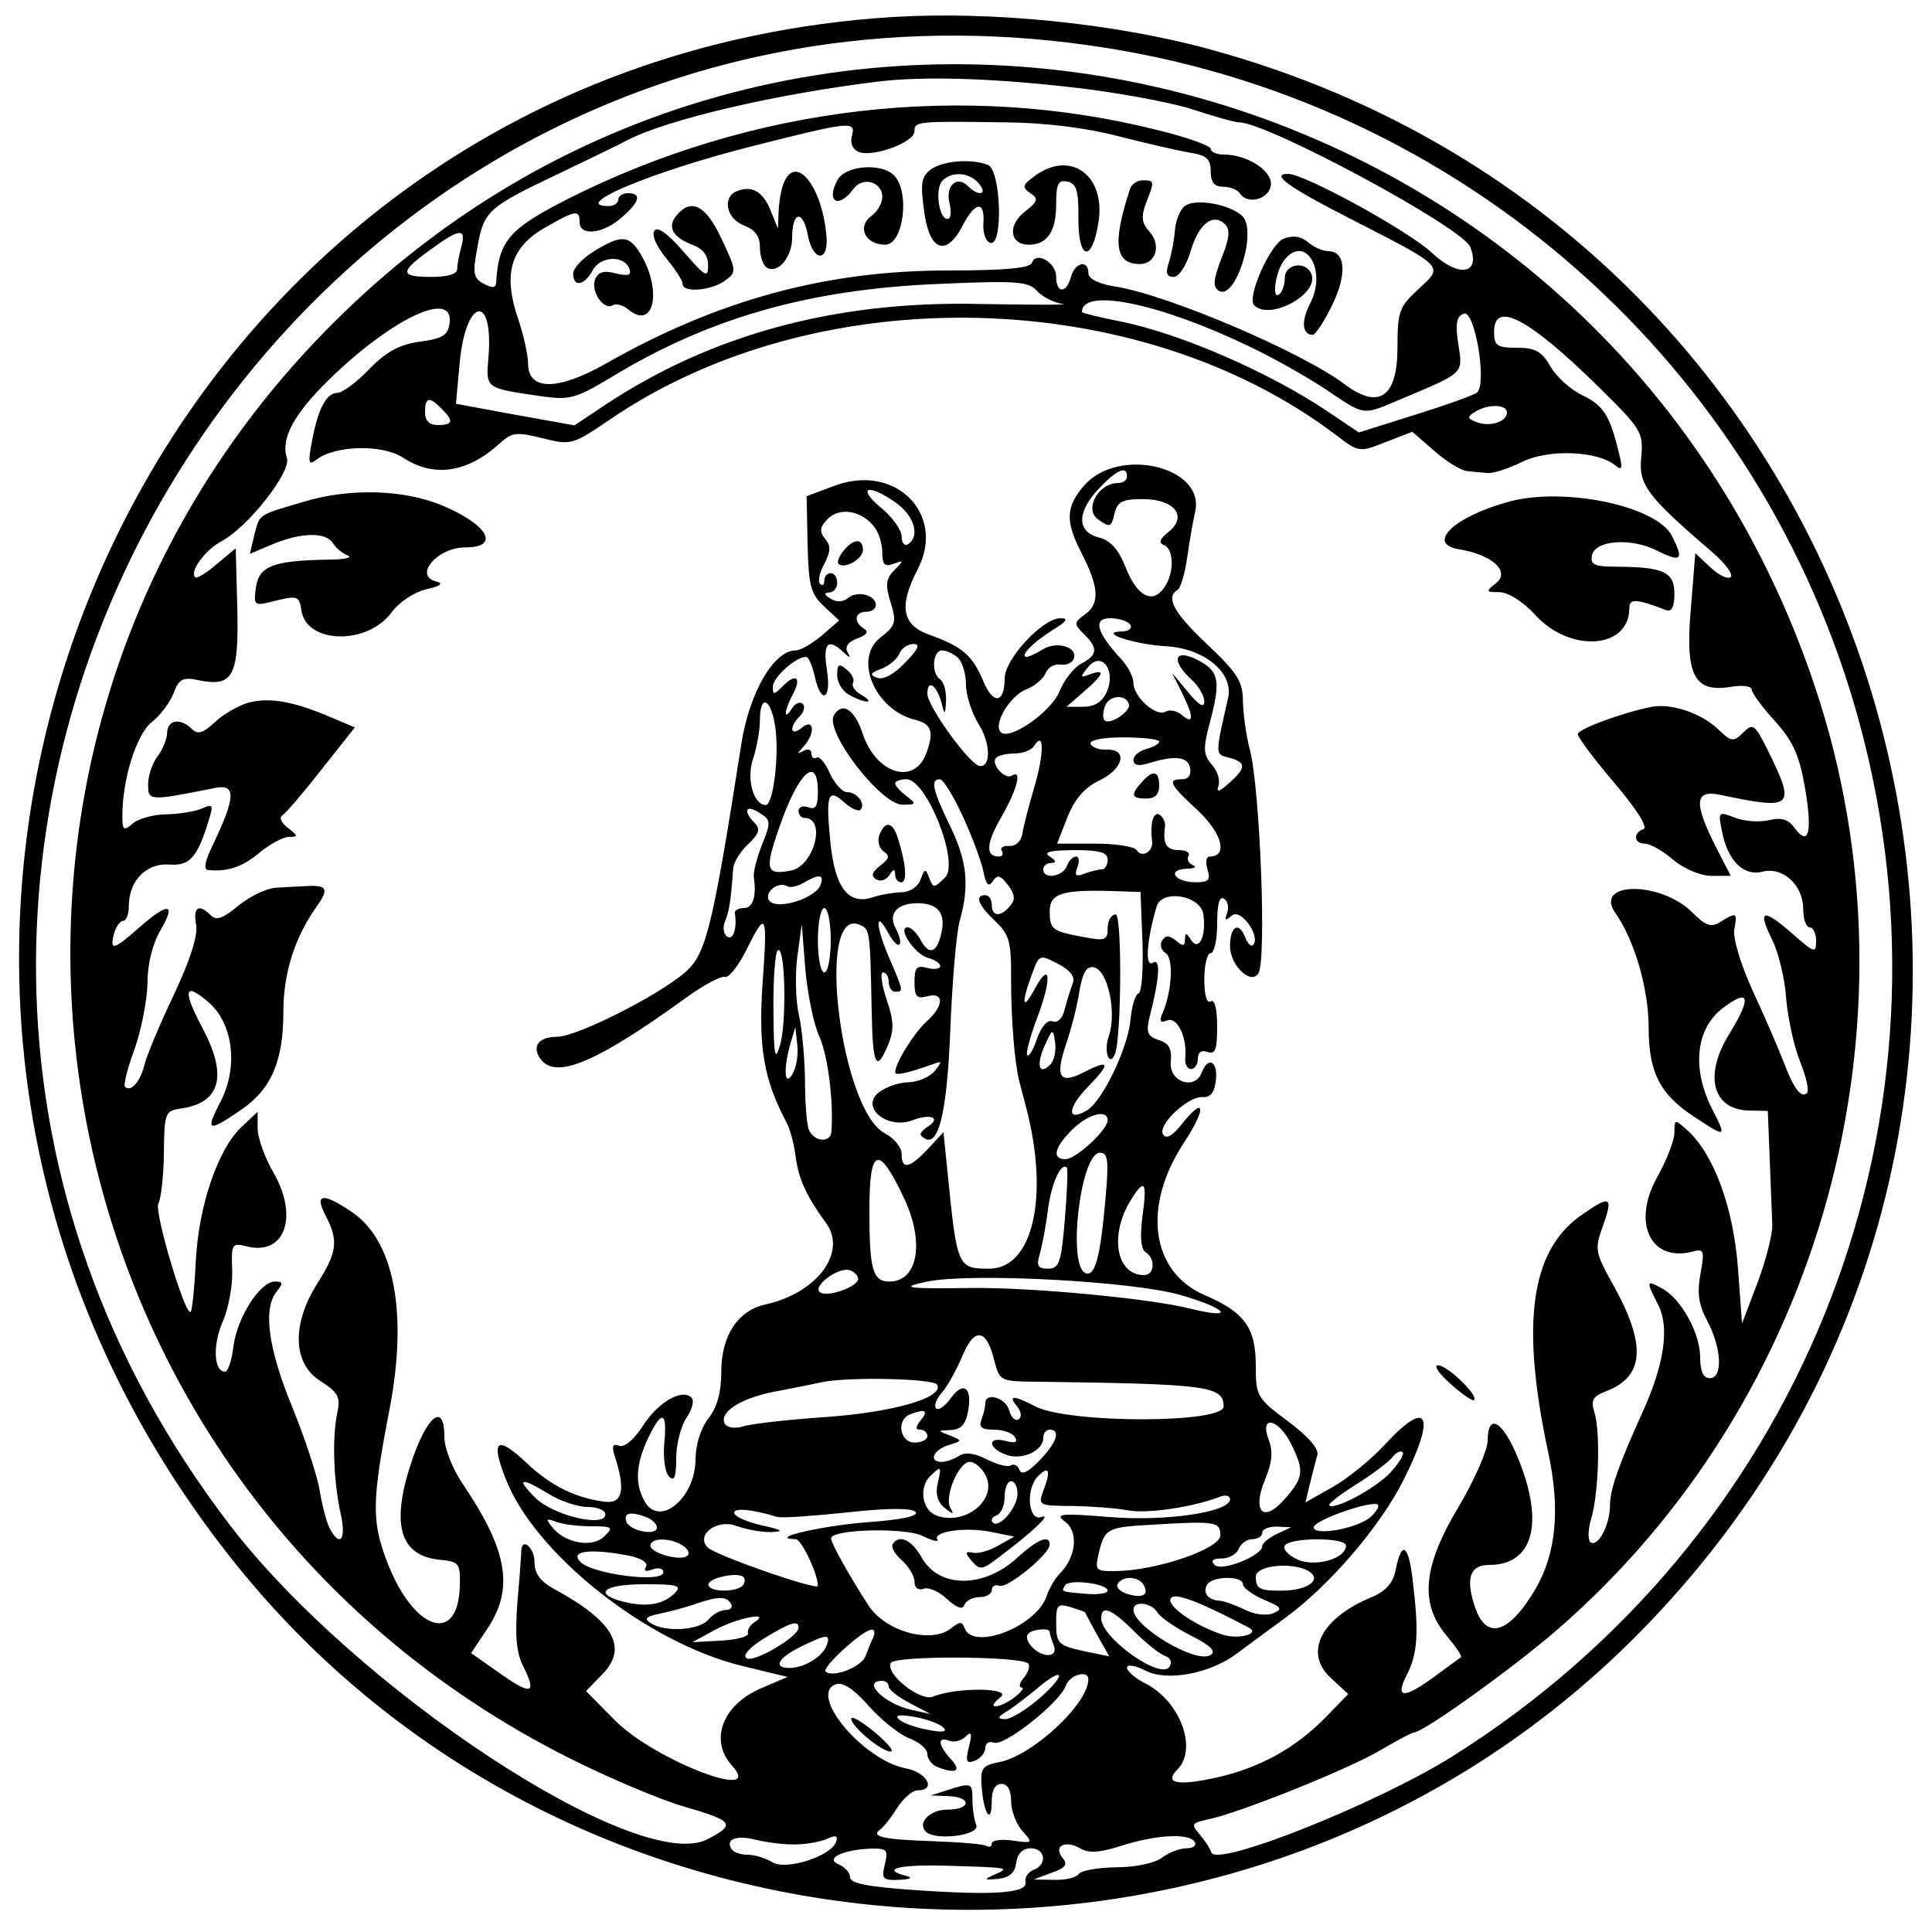 <?xml version="1.0" standalone="no"?>
<!DOCTYPE svg PUBLIC "-//W3C//DTD SVG 20010904//EN"
 "http://www.w3.org/TR/2001/REC-SVG-20010904/DTD/svg10.dtd">
<svg version="1.0" xmlns="http://www.w3.org/2000/svg"
 width="300pt" height="300pt" viewBox="0 0 300 300"
 preserveAspectRatio="xMidYMid meet">
<g transform="translate(0,300) scale(0.05,-0.05)"
fill="#000000" stroke="none">
<path d="M2770 5947 c-2371 -150 -3548 -2932 -2034 -4809 1074 -1332 3134
-1436 4345 -219 1597 1605 862 4335 -1328 4929 -295 80 -674 118 -983 99z
m673 -97 c1141 -184 2066 -1031 2346 -2150 306 -1218 -207 -2482 -1279 -3155
-235 -147 -732 -345 -748 -298 -4 13 -21 38 -37 57 -27 31 -24 35 28 46 99 21
433 155 533 214 53 31 100 56 106 56 28 0 306 199 442 317 826 714 1149 1889
804 2926 -658 1981 -3147 2592 -4606 1131 -1344 -1345 -971 -3598 738 -4455
122 -61 282 -129 356 -150 152 -44 160 -55 71 -101 -216 -111 -1093 466 -1484
977 -1579 2063 169 4999 2730 4585z m-133 -119 c143 -15 317 -47 388 -69 70
-23 137 -42 150 -42 88 0 695 -327 718 -387 33 -85 -36 -96 -118 -19 -72 68
-396 246 -448 246 -55 0 -1 -40 191 -138 300 -154 293 -147 214 -220 -60 -55
-65 -70 -65 -181 0 -155 -58 -195 -166 -113 -134 100 -544 275 -709 302 -53 8
-85 24 -85 42 0 43 -42 33 -54 -12 -14 -52 -46 -52 -46 1 0 44 -63 80 -75 43
-6 -17 -85 -24 -262 -24 -378 0 -715 -92 -1061 -289 -150 -85 -242 -85 -242 0
0 26 -14 89 -31 139 -47 138 -24 220 80 281 99 57 111 59 111 19 0 -44 72 -37
130 14 57 49 64 76 20 76 -16 0 -30 -9 -30 -20 0 -11 -13 -20 -30 -20 -122 0
137 108 450 187 301 76 318 78 306 32 -7 -24 2 -43 21 -51 45 -17 173 30 173
64 0 31 6 32 283 28 122 -1 251 -17 350 -43 86 -22 186 -45 222 -51 52 -8 65
-20 65 -58 0 -34 11 -48 39 -48 21 0 44 -9 51 -20 22 -35 85 -22 96 20 12 45
-69 100 -145 100 -23 0 -41 8 -41 18 0 9 -74 36 -165 58 -604 152 -1258 75
-1830 -213 -184 -94 -216 -130 -224 -259 -1 -19 -11 -20 -39 -5 -32 17 -35 32
-19 115 20 112 32 122 257 229 94 45 187 90 207 101 127 66 468 145 783 183
137 16 335 11 580 -16z m-1877 -496 c-7 -25 -13 -56 -13 -70 0 -16 -29 -25
-80 -25 -99 0 -100 15 -4 84 91 67 112 69 97 11z m1867 -179 c28 -3 -89 -3
-260 0 -445 10 -832 -95 -1163 -315 l-93 -62 -184 33 -184 34 12 132 c20 198
105 211 89 13 -8 -99 -12 -96 167 -122 85 -12 105 -6 212 58 303 185 615 274
1014 291 246 11 284 8 310 -21 17 -19 53 -37 80 -41z m580 -132 c72 -34 178
-94 237 -133 125 -84 112 -82 235 -30 197 83 191 77 177 170 -10 64 -6 86 17
95 34 13 73 -217 41 -245 -9 -8 -96 -39 -192 -69 l-175 -55 -92 62 c-185 125
-464 246 -650 283 -65 13 -118 26 -118 29 0 77 242 27 520 -107z m-2484 71
c-5 -36 -22 -47 -92 -56 -64 -9 -104 -31 -157 -85 -39 -41 -84 -74 -99 -74
-34 0 -61 -50 -79 -150 -13 -67 -11 -76 13 -58 57 45 205 49 269 7 96 -63 200
-48 301 44 38 35 53 36 133 16 88 -22 93 -21 209 58 645 441 1644 418 2259
-51 67 -51 70 -51 150 -19 l83 32 68 -59 c37 -33 83 -61 102 -63 19 -2 48 -5
64 -6 17 -2 65 14 108 35 82 40 233 34 288 -11 21 -18 24 -10 12 37 -28 117
-48 149 -113 180 -36 17 -81 57 -100 90 -27 47 -47 58 -104 58 -62 0 -71 6
-71 50 0 98 108 41 322 -169 136 -134 142 -143 135 -221 -9 -86 18 -121 223
-297 38 -33 63 -66 55 -75 -8 -8 -37 5 -63 30 l-47 44 -14 -172 c-18 -207 10
-262 124 -243 36 6 65 2 65 -8 0 -10 32 -55 72 -98 57 -64 76 -106 94 -210 23
-137 11 -182 -33 -122 -19 27 -41 33 -79 24 -28 -7 -76 -4 -105 7 -53 21 -54
20 -41 -43 18 -91 67 -139 126 -124 63 16 126 -42 126 -116 0 -31 9 -57 20
-57 11 0 20 -19 20 -42 0 -39 -5 -38 -71 20 -93 82 -112 78 -67 -13 21 -41 41
-124 45 -185 5 -60 24 -149 43 -196 19 -47 29 -91 22 -98 -18 -18 -41 12 -72
94 -15 39 -57 137 -95 219 -39 85 -64 168 -59 195 10 53 7 54 -43 23 -29 -18
-45 -13 -87 29 -99 99 -309 97 -239 -2 59 -84 103 -235 103 -356 0 -137 35
-206 138 -274 104 -69 105 -68 60 20 -65 127 -52 251 32 315 83 63 91 35 21
-79 -81 -130 -53 -237 62 -239 l57 -1 6 -150 c3 -82 7 -174 8 -204 1 -29 -20
-110 -46 -180 l-48 -126 -13 177 c-15 186 -75 349 -157 423 -39 35 -40 35 -40
-7 0 -24 -24 -86 -53 -138 -80 -142 -21 -266 109 -232 36 10 38 4 25 -69 -11
-59 -6 -96 21 -146 45 -85 49 -178 8 -178 -20 0 -30 21 -30 65 0 75 -60 183
-119 214 -49 27 -50 24 -10 -54 34 -70 17 -183 -50 -331 -73 -161 -101 -239
-101 -288 0 -60 -36 -131 -60 -116 -9 6 -9 39 2 75 23 79 29 270 9 331 -11 35
-4 48 36 63 121 46 127 145 21 334 -54 97 -56 108 -31 177 35 97 25 101 -72
32 -152 -111 -182 -335 -97 -732 38 -176 25 -314 -39 -424 -83 -141 -154 -162
-189 -55 -29 88 -15 129 45 129 136 0 172 129 90 330 -48 118 -95 145 -95 55
-1 -30 -41 -122 -90 -204 -111 -185 -122 -300 -38 -400 29 -35 50 -65 45 -68
-4 -2 -40 -29 -81 -59 -97 -71 -125 -70 -87 5 34 64 38 133 18 295 -13 112
-35 123 -53 29 -8 -40 -31 -65 -74 -83 -158 -65 -212 -173 -127 -251 l54 -50
-68 -70 c-94 -97 -207 -160 -344 -190 -118 -26 -161 -17 -119 25 64 64 10 211
-97 267 -33 16 -59 39 -59 50 0 11 25 7 57 -9 66 -35 200 -10 283 52 28 21 96
71 152 112 137 100 295 284 368 430 101 202 74 252 -58 109 -43 -47 -117 -107
-163 -133 l-85 -48 14 58 c8 32 18 72 23 89 6 19 -28 58 -91 105 -96 71 -100
79 -100 170 0 121 -34 168 -159 222 -167 72 -195 276 -63 475 69 105 65 147
-6 58 -30 -38 -50 -50 -60 -34 -18 29 77 119 123 116 24 -2 37 14 41 52 7 59
-24 76 -44 24 -22 -57 -103 -28 -96 34 4 40 -6 57 -37 67 -35 11 -40 24 -30
67 33 128 36 189 11 173 -25 -15 -19 69 12 175 16 54 136 35 145 -24 10 -67
-14 -118 -38 -80 -15 23 -18 23 -19 2 0 -22 -6 -23 -28 -4 -22 17 -32 17 -43
0 -8 -13 -3 -30 11 -39 25 -16 20 -117 -9 -185 -12 -27 -8 -33 14 -24 31 12
62 -52 56 -116 -2 -19 6 -35 18 -35 11 0 21 14 21 32 0 20 11 28 30 21 24 -9
30 7 30 79 0 55 -8 86 -20 78 -12 -7 -20 20 -20 69 0 44 9 81 20 81 11 0 20
41 20 91 0 60 7 87 21 78 12 -7 16 -27 10 -44 -9 -24 -6 -26 15 -8 28 23 91
-67 65 -92 -5 -6 -16 4 -23 22 -20 53 -48 38 -48 -26 0 -59 65 -121 88 -84 26
41 5 570 -26 693 -12 44 -21 112 -22 152 0 61 -17 88 -110 176 -105 99 -131
147 -93 170 10 6 23 52 30 101 7 50 18 112 24 139 36 142 -238 208 -345 83
-56 -65 -58 -110 -8 -207 55 -107 58 -158 13 -191 -36 -26 -37 -30 -5 -62 45
-44 43 -65 -8 -92 -23 -12 -54 -51 -68 -87 -27 -64 -155 -153 -182 -126 -25
24 29 114 79 133 26 10 53 33 60 50 7 18 27 30 46 27 18 -3 37 5 42 19 12 36
-54 55 -97 28 -21 -13 -43 -23 -49 -23 -25 0 19 45 78 82 46 28 53 38 26 38
-55 0 -173 -127 -173 -187 0 -78 -36 -82 -66 -9 -34 81 -66 108 -166 144 -87
30 -98 89 -38 204 89 172 -70 331 -259 259 l-86 -32 3 -149 c3 -129 10 -155
51 -193 l47 -44 -54 -47 c-30 -25 -66 -46 -81 -46 -68 0 -144 -131 -169 -292
-84 -538 -107 -637 -160 -694 -61 -67 -346 -214 -413 -214 -59 0 -80 -33 -47
-73 49 -58 176 -3 448 194 55 40 110 69 121 65 12 -4 42 34 67 84 62 125 66
117 50 -107 -13 -196 4 -296 75 -430 11 -20 23 -67 28 -105 9 -70 33 -122 94
-206 67 -91 -27 -217 -187 -253 -86 -18 -138 -97 -138 -209 0 -64 -13 -111
-40 -145 -24 -31 -40 -82 -40 -128 -1 -121 -114 -213 -159 -128 -30 54 -26
114 11 193 43 91 61 86 51 -14 -4 -45 2 -91 15 -104 16 -16 22 -1 22 58 0 43
15 100 32 125 18 26 25 54 15 63 -30 28 -104 -15 -151 -89 -27 -42 -57 -67
-73 -61 -21 8 -24 -1 -13 -35 33 -102 23 -145 -30 -139 -91 11 -169 49 -245
121 -91 86 -112 72 -66 -46 89 -235 441 -514 737 -585 l140 -34 -82 -35 c-120
-51 -162 -161 -91 -240 105 -116 -239 16 -362 139 l-91 92 52 54 c79 82 33
163 -149 262 -45 24 -63 49 -63 85 0 44 -39 78 -41 36 0 -8 -5 -80 -12 -159
-8 -106 -4 -159 19 -203 42 -85 24 -89 -76 -18 l-87 61 48 72 c86 126 67 244
-71 449 -35 51 -60 115 -60 151 0 104 -49 71 -97 -63 -71 -204 -45 -306 82
-319 61 -6 65 -10 63 -83 -6 -186 -147 -135 -228 82 -46 123 -45 185 10 470
57 298 14 521 -116 610 -91 62 -119 59 -83 -10 41 -78 36 -114 -25 -210 -81
-128 -77 -250 9 -304 56 -36 63 -49 52 -101 -16 -77 -11 -211 11 -311 18 -81
-2 -107 -35 -44 -9 19 -23 71 -30 115 -7 44 -45 161 -85 259 -76 185 -92 308
-48 361 20 25 19 30 -6 30 -46 0 -117 -110 -129 -201 -5 -43 -17 -79 -26 -79
-35 0 -39 81 -8 154 19 42 32 115 30 162 -3 81 -1 85 46 73 117 -29 161 91 83
228 -28 48 -50 110 -50 139 l0 51 -50 -47 c-73 -68 -134 -247 -142 -418 -4
-81 -11 -152 -16 -156 -16 -17 -115 314 -100 337 8 14 16 84 17 156 1 124 4
131 51 138 125 17 148 101 69 250 -63 118 -57 146 19 80 77 -67 93 -203 35
-312 -46 -89 -37 -92 64 -23 95 64 133 152 133 305 0 121 35 231 103 327 40
56 33 68 -33 64 -22 -1 -64 -3 -93 -5 -30 -2 -82 -27 -117 -56 -47 -39 -68
-47 -85 -30 -38 38 -56 26 -46 -29 6 -33 -18 -108 -68 -215 -43 -90 -84 -188
-92 -218 -13 -55 -43 -88 -61 -70 -5 6 8 58 30 117 21 60 39 152 40 205 0 60
16 123 41 165 49 84 24 87 -66 8 -80 -71 -93 -74 -79 -20 6 22 19 40 28 40 10
0 18 20 18 46 0 78 54 134 125 129 65 -5 88 21 125 143 13 42 10 46 -23 31
-20 -9 -69 -17 -109 -18 -39 0 -87 -13 -105 -28 -29 -25 -33 -22 -33 24 0 113
44 253 91 290 27 21 57 62 68 90 17 45 28 51 80 40 105 -21 123 14 118 224
l-5 186 -59 -49 c-32 -28 -62 -46 -67 -41 -18 18 31 85 82 112 82 44 217 215
203 258 -20 62 23 139 134 247 197 191 387 278 371 171z m-25 -264 c39 -38 36
-51 -11 -51 -27 0 -40 13 -40 40 0 47 13 50 51 11z m3309 -12 c0 -29 -53 -46
-94 -30 -30 11 -31 16 -5 32 39 25 99 24 99 -2z m-1180 -199 c0 -11 -12 -20
-27 -20 -62 0 -107 -81 -63 -113 37 -26 41 -25 51 17 9 38 24 46 88 46 98 0
140 -53 81 -101 -28 -22 -33 -35 -15 -42 32 -13 32 -90 -1 -134 -36 -50 -84
-24 -119 67 -22 55 -47 82 -83 91 -69 18 -68 80 2 153 55 58 86 71 86 36z
m-718 -81 c58 -41 76 -105 38 -129 -11 -7 -20 4 -20 24 0 20 -29 61 -65 90
-76 64 -38 75 47 15z m-67 -75 c14 -17 25 -53 25 -80 0 -38 8 -45 35 -35 32
12 33 11 2 -20 -26 -27 -28 -45 -11 -100 19 -62 16 -72 -33 -110 -83 -66 -15
-225 111 -255 48 -12 57 -36 34 -100 -36 -105 -157 -69 -199 58 -25 75 -63
100 -89 57 -31 -49 146 -279 213 -278 43 0 44 2 12 27 -19 14 -35 32 -35 39 0
7 16 13 35 13 63 0 166 -261 120 -305 -34 -34 -37 -34 -49 -2 -12 31 -14 30
-27 -4 -8 -23 -33 -40 -61 -40 -26 -1 -66 -8 -89 -16 -74 -24 -116 30 -130
170 -15 150 -8 171 43 125 21 -19 44 -29 50 -23 18 18 -10 55 -42 55 -14 0
-38 26 -53 59 -14 32 -33 54 -41 48 -9 -5 -16 1 -16 13 0 12 -11 16 -25 8 -20
-11 -20 -8 0 13 38 41 34 91 -5 59 -35 -29 -41 1 -6 36 13 13 17 30 9 38 -9 8
-24 2 -34 -15 -26 -41 -24 -5 3 44 28 53 11 68 -30 27 -28 -28 -32 -29 -32 -3
0 29 71 93 103 93 8 0 20 -27 27 -60 20 -90 53 -73 38 20 -13 82 3 100 51 55
21 -20 24 -20 13 0 -9 16 2 32 30 42 30 11 37 21 21 31 -33 20 -29 52 7 52 17
0 30 9 30 21 0 31 -57 46 -86 22 -16 -13 -36 -14 -55 -2 -20 12 -21 18 -4 19
14 0 25 14 25 30 0 17 -9 30 -20 30 -11 0 -20 -10 -20 -23 0 -13 -6 -18 -13
-10 -8 7 -2 35 13 62 20 39 21 56 2 78 -18 23 -16 36 9 62 38 37 105 25 144
-25z m795 -304 c7 -11 -4 -20 -24 -21 -81 -1 32 -40 136 -46 119 -7 210 -83
192 -161 -41 -179 -41 -174 3 -185 54 -15 54 -31 0 -79 -31 -28 -40 -30 -33
-8 6 17 -3 46 -21 66 -26 30 -27 49 -7 125 36 135 31 164 -36 199 -73 38 -85
-1 -20 -60 22 -20 40 -51 40 -68 0 -22 -16 -13 -50 28 l-50 60 30 -60 c38 -76
38 -102 1 -71 -16 14 -39 18 -51 11 -29 -18 -100 46 -100 89 0 19 -17 51 -37
73 -78 84 -90 128 -35 128 27 0 55 -9 62 -20z m-699 -118 c-34 -36 -68 -54
-87 -47 -24 9 -22 15 13 28 24 9 49 30 56 47 6 16 26 30 43 30 23 0 17 -15
-25 -58z m165 14 c13 -13 24 -50 24 -83 0 -32 18 -88 40 -123 36 -58 38 -132
3 -129 -31 3 -163 186 -163 224 0 50 31 26 46 -35 7 -31 10 -28 12 14 1 29 -7
59 -18 66 -29 18 -24 90 6 90 14 0 37 -11 50 -24z m461 -105 c-14 -31 -38 -46
-73 -46 l-52 0 54 47 c62 53 69 72 19 54 -31 -12 -32 -10 -6 22 42 52 88 -10
58 -77z m69 -39 c5 -22 -60 -65 -76 -49 -6 6 -5 27 2 45 13 34 67 37 74 4z
m-1099 -65 c14 -86 -5 -247 -29 -247 -38 0 -61 83 -39 144 11 34 21 88 21 119
0 82 33 70 47 -16z m1193 -50 c0 -7 -18 -17 -40 -23 -22 -6 -40 -21 -40 -34 0
-16 15 -20 45 -11 83 26 124 22 131 -14 4 -22 -5 -35 -25 -35 -47 0 -39 -16
50 -98 75 -71 93 -142 36 -142 -11 0 -14 -18 -7 -40 10 -33 4 -40 -37 -40 -64
0 -91 39 -29 42 25 0 35 6 21 11 -14 6 -20 19 -14 29 6 10 -7 18 -30 18 -39 0
-50 19 -43 73 2 13 -6 30 -17 37 -19 11 -30 -27 -23 -83 4 -32 -32 -53 -48
-27 -7 11 -65 20 -130 20 l-117 0 32 82 c23 57 53 92 99 114 75 36 90 98 23
96 -24 -1 -46 7 -50 18 -4 12 38 20 103 20 61 0 110 -6 110 -13z m-388 -142
c-17 -58 -34 -123 -37 -145 -4 -23 -21 -39 -41 -37 -18 1 -29 -6 -23 -15 6
-10 2 -18 -9 -18 -42 0 -40 40 8 123 50 87 65 149 32 128 -22 -13 -67 38 -48
56 7 7 33 13 58 13 25 0 52 11 60 24 31 50 31 -25 0 -129z m-672 -14 c0 -45
-7 -57 -30 -48 -16 6 -30 1 -30 -11 0 -12 8 -22 18 -22 70 0 30 -151 -43 -164
-76 -14 -81 2 -35 134 59 172 120 228 120 111z m450 -76 c29 -63 58 -140 64
-172 9 -41 16 -49 29 -30 14 22 24 19 47 -11 22 -29 24 -46 7 -65 -29 -36 -57
-34 -57 3 0 17 -9 30 -20 30 -34 0 -22 -31 30 -80 44 -41 51 -64 50 -179 0
-130 11 -263 26 -321 4 -16 14 -52 21 -80 72 -276 21 -500 -115 -500 -98 0
-100 5 -129 297 l-13 127 -48 -52 c-58 -61 -82 -66 -82 -15 0 20 -24 49 -53
64 -136 73 -214 699 -80 648 35 -14 35 -14 40 -264 3 -176 14 -199 52 -108 18
45 17 74 -6 140 -15 46 -20 83 -11 83 10 0 18 -13 18 -30 0 -16 9 -30 20 -30
27 0 26 2 -21 111 -41 97 -41 147 1 69 13 -24 28 -39 33 -33 6 5 1 27 -11 49
-25 46 3 79 68 79 60 0 86 -29 75 -85 -13 -68 -38 -80 -65 -31 -12 23 -30 41
-41 41 -34 0 22 -84 63 -95 21 -5 38 -17 38 -25 0 -9 -18 -12 -40 -6 -33 9
-40 1 -40 -44 0 -45 7 -53 40 -44 53 14 52 -29 -2 -78 -39 -35 -98 -130 -98
-158 0 -12 41 -2 120 26 26 10 26 7 3 -22 -16 -19 -52 -34 -80 -35 -29 0 -71
-14 -93 -31 -60 -46 25 -117 104 -87 57 22 91 7 46 -21 -16 -10 -25 -22 -19
-27 50 -51 79 54 90 322 6 154 19 310 30 347 30 108 23 183 -31 294 -54 111
-61 144 -31 144 10 0 42 -52 71 -115z m-623 -87 c-16 -41 -28 -86 -26 -101 9
-62 -3 -97 -31 -97 -16 0 -29 -7 -28 -15 8 -47 -5 -86 -23 -74 -12 7 -15 28
-8 46 13 30 19 65 26 167 2 19 23 53 47 75 34 32 38 47 20 65 -38 38 -28 59
14 32 36 -22 37 -29 9 -98z m1073 -48 c0 -16 -8 -30 -18 -30 -10 0 -35 -6 -54
-13 -27 -11 -32 -6 -22 20 7 18 5 33 -4 33 -10 0 -23 -13 -29 -30 -13 -33 -73
-42 -73 -10 0 11 11 20 25 20 17 1 15 7 -5 20 -21 14 0 19 75 20 80 0 105 -7
105 -30z m-892 -79 c-16 -40 -130 -77 -157 -50 -23 23 24 64 53 47 9 -6 32 -1
51 10 49 29 66 27 53 -7z m1000 -175 c3 -85 -2 -157 -12 -161 -10 -3 -21 -39
-25 -81 -8 -89 -87 -253 -135 -282 -63 -38 -62 6 1 71 73 75 71 89 -9 48 -77
-40 -92 -17 -58 84 16 46 35 120 42 165 10 60 22 80 45 76 44 -9 72 -141 46
-216 -16 -45 2 -94 19 -55 21 46 23 435 3 435 -14 0 -25 -19 -25 -42 0 -38 -8
-41 -75 -28 -98 18 -105 24 -105 80 0 54 37 67 186 63 l96 -3 6 -154z m-968 4
c0 -55 -9 -100 -20 -100 -11 0 -20 45 -20 100 0 55 9 100 20 100 11 0 20 -45
20 -100z m-35 -300 c26 -59 44 -197 37 -295 -3 -36 -55 -31 -70 7 -7 17 -12
87 -12 155 -1 67 -9 158 -19 201 -10 43 -12 124 -5 180 l14 102 11 -140 c7
-77 26 -172 44 -210z m-122 -24 c-16 -55 -20 -38 -21 106 -1 94 5 178 13 186
23 24 29 -217 8 -292z m909 191 c-7 -17 -18 -53 -25 -80 -7 -29 -22 -45 -38
-39 -16 6 -34 -15 -48 -52 -11 -35 -25 -58 -31 -53 -5 5 9 57 31 116 46 121
42 181 -7 91 -38 -71 -44 -50 -10 42 23 64 24 65 81 35 39 -20 54 -40 47 -60z
m-870 -281 c-26 -45 -30 13 -7 94 l15 50 6 -54 c4 -30 -3 -71 -14 -90z m800
28 c-35 -35 -45 -3 -18 58 25 55 26 55 33 10 3 -26 -3 -56 -15 -68z m178 -173
c0 -30 -99 -121 -131 -121 -43 0 -35 36 20 91 49 49 111 66 111 30z m-7 -246
c-16 -180 -32 -239 -61 -229 -58 19 -17 374 44 374 25 0 28 -23 17 -145z
m-625 3 c64 -136 43 -258 -46 -258 -52 0 -62 37 -62 222 0 196 28 206 108 36z
m499 -65 c-11 -134 -18 -153 -52 -153 -32 0 -37 9 -26 45 7 25 19 86 25 135
10 82 41 152 59 134 4 -4 1 -76 -6 -161z m241 10 c-8 -64 -5 -103 10 -112 31
-19 28 -71 -5 -71 -87 0 -109 125 -40 235 42 67 50 55 35 -52z m-883 -193 c3
-26 -100 -62 -120 -42 -19 19 55 75 91 68 14 -3 27 -15 29 -26z m1002 -52
c148 -43 171 -77 29 -42 -126 32 -501 67 -685 64 -195 -3 -222 1 -131 20 137
28 640 1 787 -42z m-580 -200 c17 -67 19 -68 130 -69 534 -7 583 -13 583 -77
0 -53 -480 -53 -584 0 -69 36 -87 35 -57 0 13 -17 15 -33 4 -40 -10 -6 -23 6
-29 28 -10 39 -74 58 -74 22 0 -10 -5 -33 -12 -50 -9 -24 0 -32 39 -32 28 0
57 -10 65 -23 10 -16 1 -20 -29 -12 -57 15 -56 -22 2 -43 49 -18 115 12 115
53 0 14 9 25 20 25 35 0 22 -40 -32 -96 -35 -36 -55 -46 -62 -29 -5 14 -17 20
-27 14 -10 -6 -43 3 -75 19 -36 19 -67 23 -85 11 -16 -10 -40 -19 -54 -19 -42
0 -28 36 20 52 44 13 44 14 5 30 -39 15 -39 15 3 17 30 1 46 17 53 56 15 75
-14 98 -53 43 -18 -25 -38 -39 -46 -32 -7 8 1 30 18 49 17 19 45 70 63 112 37
91 75 88 99 -9z m-177 -78 c25 -40 -139 -87 -350 -101 -115 -8 -229 -21 -253
-29 -23 -7 -48 -4 -55 7 -22 35 45 80 153 101 58 11 123 24 145 29 82 18 348
12 360 -7z m-50 -110 c-17 -21 -18 -30 -2 -30 12 0 22 -9 22 -20 0 -11 -18
-20 -40 -20 -45 0 -57 70 -15 87 47 19 60 13 35 -17z m1149 -73 c42 -84 40
-105 -18 -171 -67 -78 -104 -42 -62 60 22 52 25 86 11 123 -29 77 29 67 69
-12z m309 -90 c-45 -49 -174 -118 -190 -102 -4 4 33 33 82 64 50 31 100 69
113 84 12 16 27 23 33 17 6 -5 -11 -34 -38 -63z m-1258 -7 c41 -76 -63 -161
-153 -126 -44 17 -54 88 -17 123 33 31 34 30 23 -20 -9 -36 -2 -61 21 -80 26
-21 30 -21 18 -1 -21 34 25 144 60 144 15 0 36 -18 48 -40z m182 -45 c-19 -51
-19 -51 90 -52 60 -1 139 -7 174 -14 58 -10 197 10 281 42 18 8 33 4 33 -7 0
-40 -200 -70 -377 -55 -151 12 -168 10 -135 -15 42 -31 34 -109 -15 -159 -15
-15 -34 -46 -42 -70 -30 -96 -231 -174 -256 -100 -7 20 -15 19 -40 -1 -62 -51
-207 -11 -259 72 -59 91 -114 190 -115 206 -2 29 230 35 284 8 31 -15 51 -20
46 -11 -16 25 91 40 169 23 l70 -14 -50 -28 c-27 -16 -63 -26 -79 -22 -24 5
-25 0 -3 -26 24 -28 32 -28 79 8 106 79 172 141 138 129 -42 -16 -51 87 -11
127 33 33 40 18 18 -41z m-1537 -15 c36 -22 90 -40 120 -40 30 0 55 -10 55
-23 0 -42 -162 -4 -218 52 -61 61 -46 65 43 11z m1455 1 c0 -43 -58 -110 -77
-89 -7 7 -2 17 12 22 14 5 25 31 25 58 0 26 9 48 20 48 11 0 20 -17 20 -39z
m1099 -70 c-38 -37 -179 -63 -179 -34 0 22 182 85 199 70 5 -4 -4 -21 -20 -36z
m-1845 -2 c13 -4 111 3 217 14 124 14 200 14 212 2 13 -13 -43 -25 -157 -33
-142 -12 -304 -50 -215 -52 18 0 69 -108 69 -145 0 -16 -318 95 -342 119 -39
39 29 90 89 67 31 -11 80 -20 109 -19 41 2 33 7 -31 21 -47 11 -85 28 -85 39
0 16 56 11 134 -13z m-406 -1 c18 -7 32 -21 32 -32 0 -27 -85 -11 -95 19 -9
27 14 32 63 13z m-172 -28 c66 0 70 -3 41 -31 -36 -37 -121 -22 -161 27 -22
27 -21 30 11 18 20 -8 69 -14 109 -14z m1954 -28 c0 -42 -199 -110 -325 -111
-62 -1 -65 2 -53 54 19 79 25 82 168 90 196 12 210 9 210 -33z m175 4 c-25
-12 -45 -29 -45 -38 0 -29 -126 -80 -148 -58 -13 13 -6 20 22 20 23 0 47 14
53 30 7 17 26 30 42 30 17 0 31 9 31 20 0 11 20 19 45 19 l45 -2 -45 -21z
m-1846 -35 c17 -10 24 -25 16 -32 -18 -19 -115 7 -115 31 0 25 61 25 99 1z
m2061 -1 c0 -41 -96 -68 -151 -43 -28 13 -46 32 -39 43 16 26 190 26 190 0z
m-2223 -32 c36 -8 57 -22 49 -34 -8 -13 0 -16 21 -8 18 7 33 3 33 -9 0 -34
-220 -6 -257 32 -36 35 31 43 154 19z m2117 -55 c25 -26 -23 -53 -95 -53 -67
0 -79 6 -79 43 0 40 135 48 174 10z m-1765 -34 c-15 -25 -109 -25 -109 0 0 19
79 38 105 26 9 -4 10 -16 4 -26z m1131 -19 c0 -8 -29 -13 -65 -10 -81 7 -80 6
-67 27 12 20 132 5 132 -17z m111 19 c19 -32 -2 -44 -50 -29 -23 7 -36 21 -30
31 15 26 64 24 80 -2z m309 1 c0 -11 29 -32 65 -48 55 -23 60 -29 29 -42 -21
-9 -60 -4 -90 12 -30 14 -65 27 -78 27 -34 2 -52 25 -37 50 17 27 111 28 111
1z m-1765 -28 c-36 -36 -89 -44 -160 -26 -95 25 -60 54 66 54 105 0 118 -4 94
-28z m1782 -106 c40 -20 -31 -39 -82 -22 -95 32 -184 98 -155 116 18 11 93
-18 237 -94z m-1607 74 c7 -11 -1 -20 -16 -20 -16 0 -40 -13 -54 -30 -28 -33
-134 -40 -179 -11 -22 14 -15 21 30 30 32 7 82 20 109 30 70 24 96 24 110 1z
m1100 -27 c0 -2 17 -33 37 -70 l38 -67 -68 14 c-93 20 -97 24 -97 93 0 53 5
58 45 46 25 -8 45 -15 45 -16z m224 0 c9 -15 56 -48 104 -72 63 -32 80 -50 61
-61 -44 -28 -239 88 -239 141 0 29 56 22 74 -8z m-71 -60 c37 -37 80 -71 96
-76 16 -5 22 -20 13 -33 -26 -43 -212 89 -212 150 0 43 32 30 103 -41z m-1180
29 c-14 -9 -23 -24 -20 -34 4 -10 -33 -20 -83 -23 l-90 -5 70 38 c70 38 178
59 123 24z m137 -17 c0 -28 -138 -109 -161 -95 -14 9 7 32 54 62 81 49 107 58
107 33z m232 -30 c-7 -14 -17 -40 -24 -58 -12 -34 -103 -69 -124 -48 -12 13
115 129 143 130 9 1 11 -10 5 -24z m548 17 c0 -5 5 -23 12 -40 8 -20 1 -32
-17 -32 -36 0 -80 48 -61 67 14 14 66 18 66 5z m-693 -43 c-14 -35 -70 -69
-116 -69 -51 0 -35 31 34 65 83 41 96 42 82 4z m626 -55 c7 -7 1 -27 -13 -44
-14 -16 -17 -30 -7 -31 9 0 0 -13 -22 -30 -21 -16 -48 -29 -60 -28 -11 0 -4
13 16 28 39 30 -136 32 -210 2 -39 -16 -150 72 -130 105 15 23 402 21 426 -2z
m39 -105 c-43 -38 -93 -68 -110 -68 -26 1 -25 6 6 25 21 13 61 44 90 68 86 73
98 50 14 -25z m148 56 c0 -76 -172 -236 -275 -257 -56 -11 -61 -19 -56 -81 7
-83 31 -115 31 -40 0 34 11 53 30 53 19 0 30 -19 30 -53 0 -30 16 -72 35 -93
34 -38 33 -39 -30 -30 -36 5 -65 1 -65 -9 0 -9 -7 -13 -16 -8 -8 6 -83 12
-165 15 -154 5 -196 14 -166 36 10 6 34 37 53 67 19 30 48 55 64 55 59 0 29
56 -36 68 -133 25 -304 229 -219 261 22 9 56 -14 104 -68 39 -44 96 -89 126
-100 30 -11 55 -33 55 -48 0 -16 14 -34 32 -41 58 -22 75 -12 41 25 -40 44
-43 71 -5 57 15 -6 38 0 51 13 18 18 21 10 10 -32 -11 -46 -8 -53 19 -43 17 7
32 25 32 40 0 14 12 22 27 16 32 -12 205 125 223 177 12 34 70 50 70 20z
m-620 -23 c0 -9 29 -32 65 -51 l65 -34 -60 13 c-84 19 -156 90 -90 90 11 0 20
-8 20 -18z m170 -127 c13 -14 -3 -16 -49 -7 -39 7 -79 22 -90 33 -13 13 3 15
50 7 38 -7 78 -22 89 -33z m-460 -363 c33 0 77 8 98 17 27 13 35 10 29 -8 -15
-46 -157 -91 -199 -64 -21 13 -55 23 -77 23 -21 0 -43 8 -49 17 -20 32 15 45
77 29 34 -8 88 -15 121 -14z m1240 8 c7 -11 -4 -20 -25 -20 -21 0 -55 -13 -76
-29 -22 -17 -83 -30 -143 -30 -57 -1 -109 -10 -116 -21 -7 -11 -41 -19 -76
-18 l-64 1 56 21 c43 15 51 26 34 46 -30 36 8 57 54 30 27 -16 60 -14 126 7
108 35 213 41 230 13z m-962 -70 c-11 -45 -7 -50 45 -48 34 2 43 6 22 12 -81
21 -25 36 120 32 202 -6 202 -6 155 -27 -36 -16 -35 -18 10 -14 35 4 52 19 56
50 4 29 21 45 45 45 46 0 52 -51 9 -67 -17 -7 -28 -23 -25 -37 7 -35 -91 -43
-340 -26 -148 10 -205 21 -205 40 0 14 -16 32 -35 40 -45 18 13 46 100 49 50
1 54 -4 43 -49z"/>
<path d="M2891 5474 c-30 -23 -33 -43 -21 -130 16 -124 69 -143 120 -44 38 74
69 78 64 7 -2 -29 7 -57 21 -61 41 -15 34 226 -7 242 -53 20 -138 13 -177 -14z
m149 -44 c29 -35 -1 -41 -34 -8 -35 35 -71 0 -57 -54 6 -26 4 -48 -6 -48 -28
0 -40 95 -16 119 30 30 84 26 113 -9z"/>
<path d="M2601 5441 c-37 -68 3 -91 49 -28 29 40 90 23 90 -25 0 -19 -15 -45
-33 -58 -47 -34 -20 -90 42 -90 57 0 78 165 27 216 -39 39 -152 30 -175 -15z"/>
<path d="M3210 5451 c-35 -26 -36 -33 -10 -51 26 -17 23 -26 -18 -58 -54 -42
-46 -102 13 -102 57 0 85 41 85 125 0 64 6 77 35 71 28 -6 35 -28 34 -112 -1
-134 43 -142 63 -11 21 146 -91 223 -202 138z"/>
<path d="M2433 5429 c-7 -18 -14 -56 -15 -86 l-2 -53 -22 54 c-23 60 -58 81
-104 63 -48 -18 -35 -86 20 -107 35 -13 50 -34 50 -68 0 -27 9 -55 21 -63 34
-21 79 32 79 92 0 84 34 89 49 8 15 -80 63 -85 58 -7 -12 159 -97 265 -134
167z"/>
<path d="M3510 5415 c-56 -170 -48 -235 30 -235 50 0 67 59 30 100 -24 27 -27
46 -11 89 27 69 27 71 -10 71 -16 0 -34 -11 -39 -25z"/>
<path d="M3682 5362 c-16 -10 -30 -44 -33 -75 -2 -31 -11 -77 -19 -102 -11
-33 -7 -45 15 -45 16 0 39 34 53 81 25 85 70 119 107 82 16 -16 13 -45 -12
-106 -25 -66 -27 -88 -8 -100 52 -32 121 187 73 232 -38 36 -141 55 -176 33z"/>
<path d="M2101 5331 c-30 -36 -12 -68 51 -92 32 -12 48 -34 47 -64 0 -40 -9
-34 -76 43 -51 59 -82 80 -91 65 -9 -14 8 -50 37 -85 28 -34 51 -69 51 -80 0
-28 88 -21 131 10 37 27 37 30 -10 130 -49 105 -94 128 -140 73z"/>
<path d="M3987 5259 c-42 -16 -116 -183 -92 -207 48 -49 202 35 178 96 -16 43
-83 34 -83 -12 0 -18 -7 -40 -15 -48 -26 -26 -16 63 11 101 65 88 137 -26 83
-131 -29 -56 -25 -98 8 -98 8 0 35 41 60 92 47 97 42 168 -12 168 -17 0 -46
13 -63 28 -21 18 -46 22 -75 11z"/>
<path d="M1845 5220 c-36 -22 -65 -53 -65 -70 0 -43 35 -37 61 11 24 45 100
47 114 3 7 -19 -5 -22 -43 -13 -37 10 -55 4 -64 -19 -14 -37 27 -97 55 -80 10
6 32 1 48 -13 81 -67 107 61 36 176 -34 55 -59 56 -142 5z"/>
<path d="M944 4442 c-146 -43 -137 -37 -155 -107 l-13 -55 71 30 c89 37 166
38 187 3 9 -15 30 -32 46 -38 17 -7 -12 -13 -62 -13 -170 -3 -213 -20 -223
-85 -8 -55 -5 -59 43 -47 87 22 91 21 98 -26 16 -104 204 -108 279 -7 24 33
71 64 109 73 44 10 55 18 31 24 -72 18 3 106 90 106 110 0 71 70 -71 130 -120
50 -287 55 -430 12z"/>
<path d="M4690 4443 c-173 -46 -264 -132 -158 -149 104 -17 160 -70 113 -106
-32 -25 -31 -27 12 -27 28 -1 74 -30 112 -72 109 -118 291 -104 291 22 0 31
21 30 115 -6 17 -6 25 11 25 51 0 67 -33 83 -176 84 -72 0 -86 6 -80 35 9 47
119 56 200 16 78 -39 87 -31 48 45 -47 92 -330 152 -502 107z"/>
<path d="M772 3818 c-31 -9 -79 -36 -105 -61 -37 -34 -53 -39 -71 -21 -35 35
-76 29 -77 -11 0 -19 -13 -52 -30 -74 -16 -21 -29 -60 -29 -87 0 -52 3 -52
208 -11 66 13 64 -28 -7 -177 -25 -51 -30 -77 -14 -78 59 -6 107 10 159 54 31
26 72 48 91 49 30 0 29 3 -3 28 -20 15 -28 32 -17 39 11 7 66 71 122 143 l103
130 -76 32 c-114 49 -190 62 -254 45z"/>
<path d="M5130 3805 c-88 -17 -230 -69 -230 -85 0 -10 51 -78 114 -152 68 -80
105 -138 90 -143 -33 -11 -30 -45 4 -45 16 0 56 -22 88 -50 35 -29 85 -50 119
-50 l60 0 -48 93 c-68 136 -64 176 18 158 223 -47 232 -39 148 133 -43 87 -49
92 -79 61 -31 -30 -37 -30 -80 12 -53 49 -143 79 -204 68z"/>
<path d="M4505 1702 c36 -32 69 -55 73 -50 14 14 -83 108 -112 108 -15 0 3
-26 39 -58z"/>
<path d="M2620 4290 c-14 -17 -21 -35 -16 -41 18 -18 76 15 76 43 0 37 -29 36
-60 -2z"/>
<path d="M2600 3903 c0 -23 17 -51 39 -62 50 -27 82 -26 36 1 -20 11 -31 28
-26 37 6 9 -3 28 -19 41 -25 21 -30 18 -30 -17z"/>
<path d="M2731 3407 c-7 -19 -1 -41 13 -51 20 -13 18 -23 -10 -44 -26 -20 -30
-32 -13 -43 13 -8 31 -2 41 13 13 20 17 21 18 3 0 -14 8 -25 19 -25 19 0 15
56 -10 135 -16 53 -40 58 -58 12z"/>
<path d="M3545 3570 c-35 -39 -31 -50 15 -50 27 0 40 13 40 40 0 47 -20 50
-55 10z"/>
<path d="M2772 1204 c-5 -9 8 -32 29 -50 21 -19 39 -48 39 -66 0 -19 11 -28
28 -22 15 6 48 -8 73 -32 31 -28 49 -34 54 -18 5 13 26 24 47 24 21 0 38 10
38 22 0 12 11 18 24 13 26 -8 156 99 156 128 0 32 -38 17 -101 -41 -104 -95
-242 -95 -296 0 -32 57 -71 74 -91 42z"/>
<path d="M2644 659 c10 -32 111 -110 125 -97 5 5 -23 35 -63 67 -39 31 -67 45
-62 30z"/>
<path d="M2940 440 l-50 -16 55 -2 c74 -3 71 -42 -3 -42 -54 0 -94 -41 -67
-68 29 -30 169 -12 157 20 -7 17 -12 53 -12 80 0 51 -3 53 -80 28z"/>
</g>
</svg>
